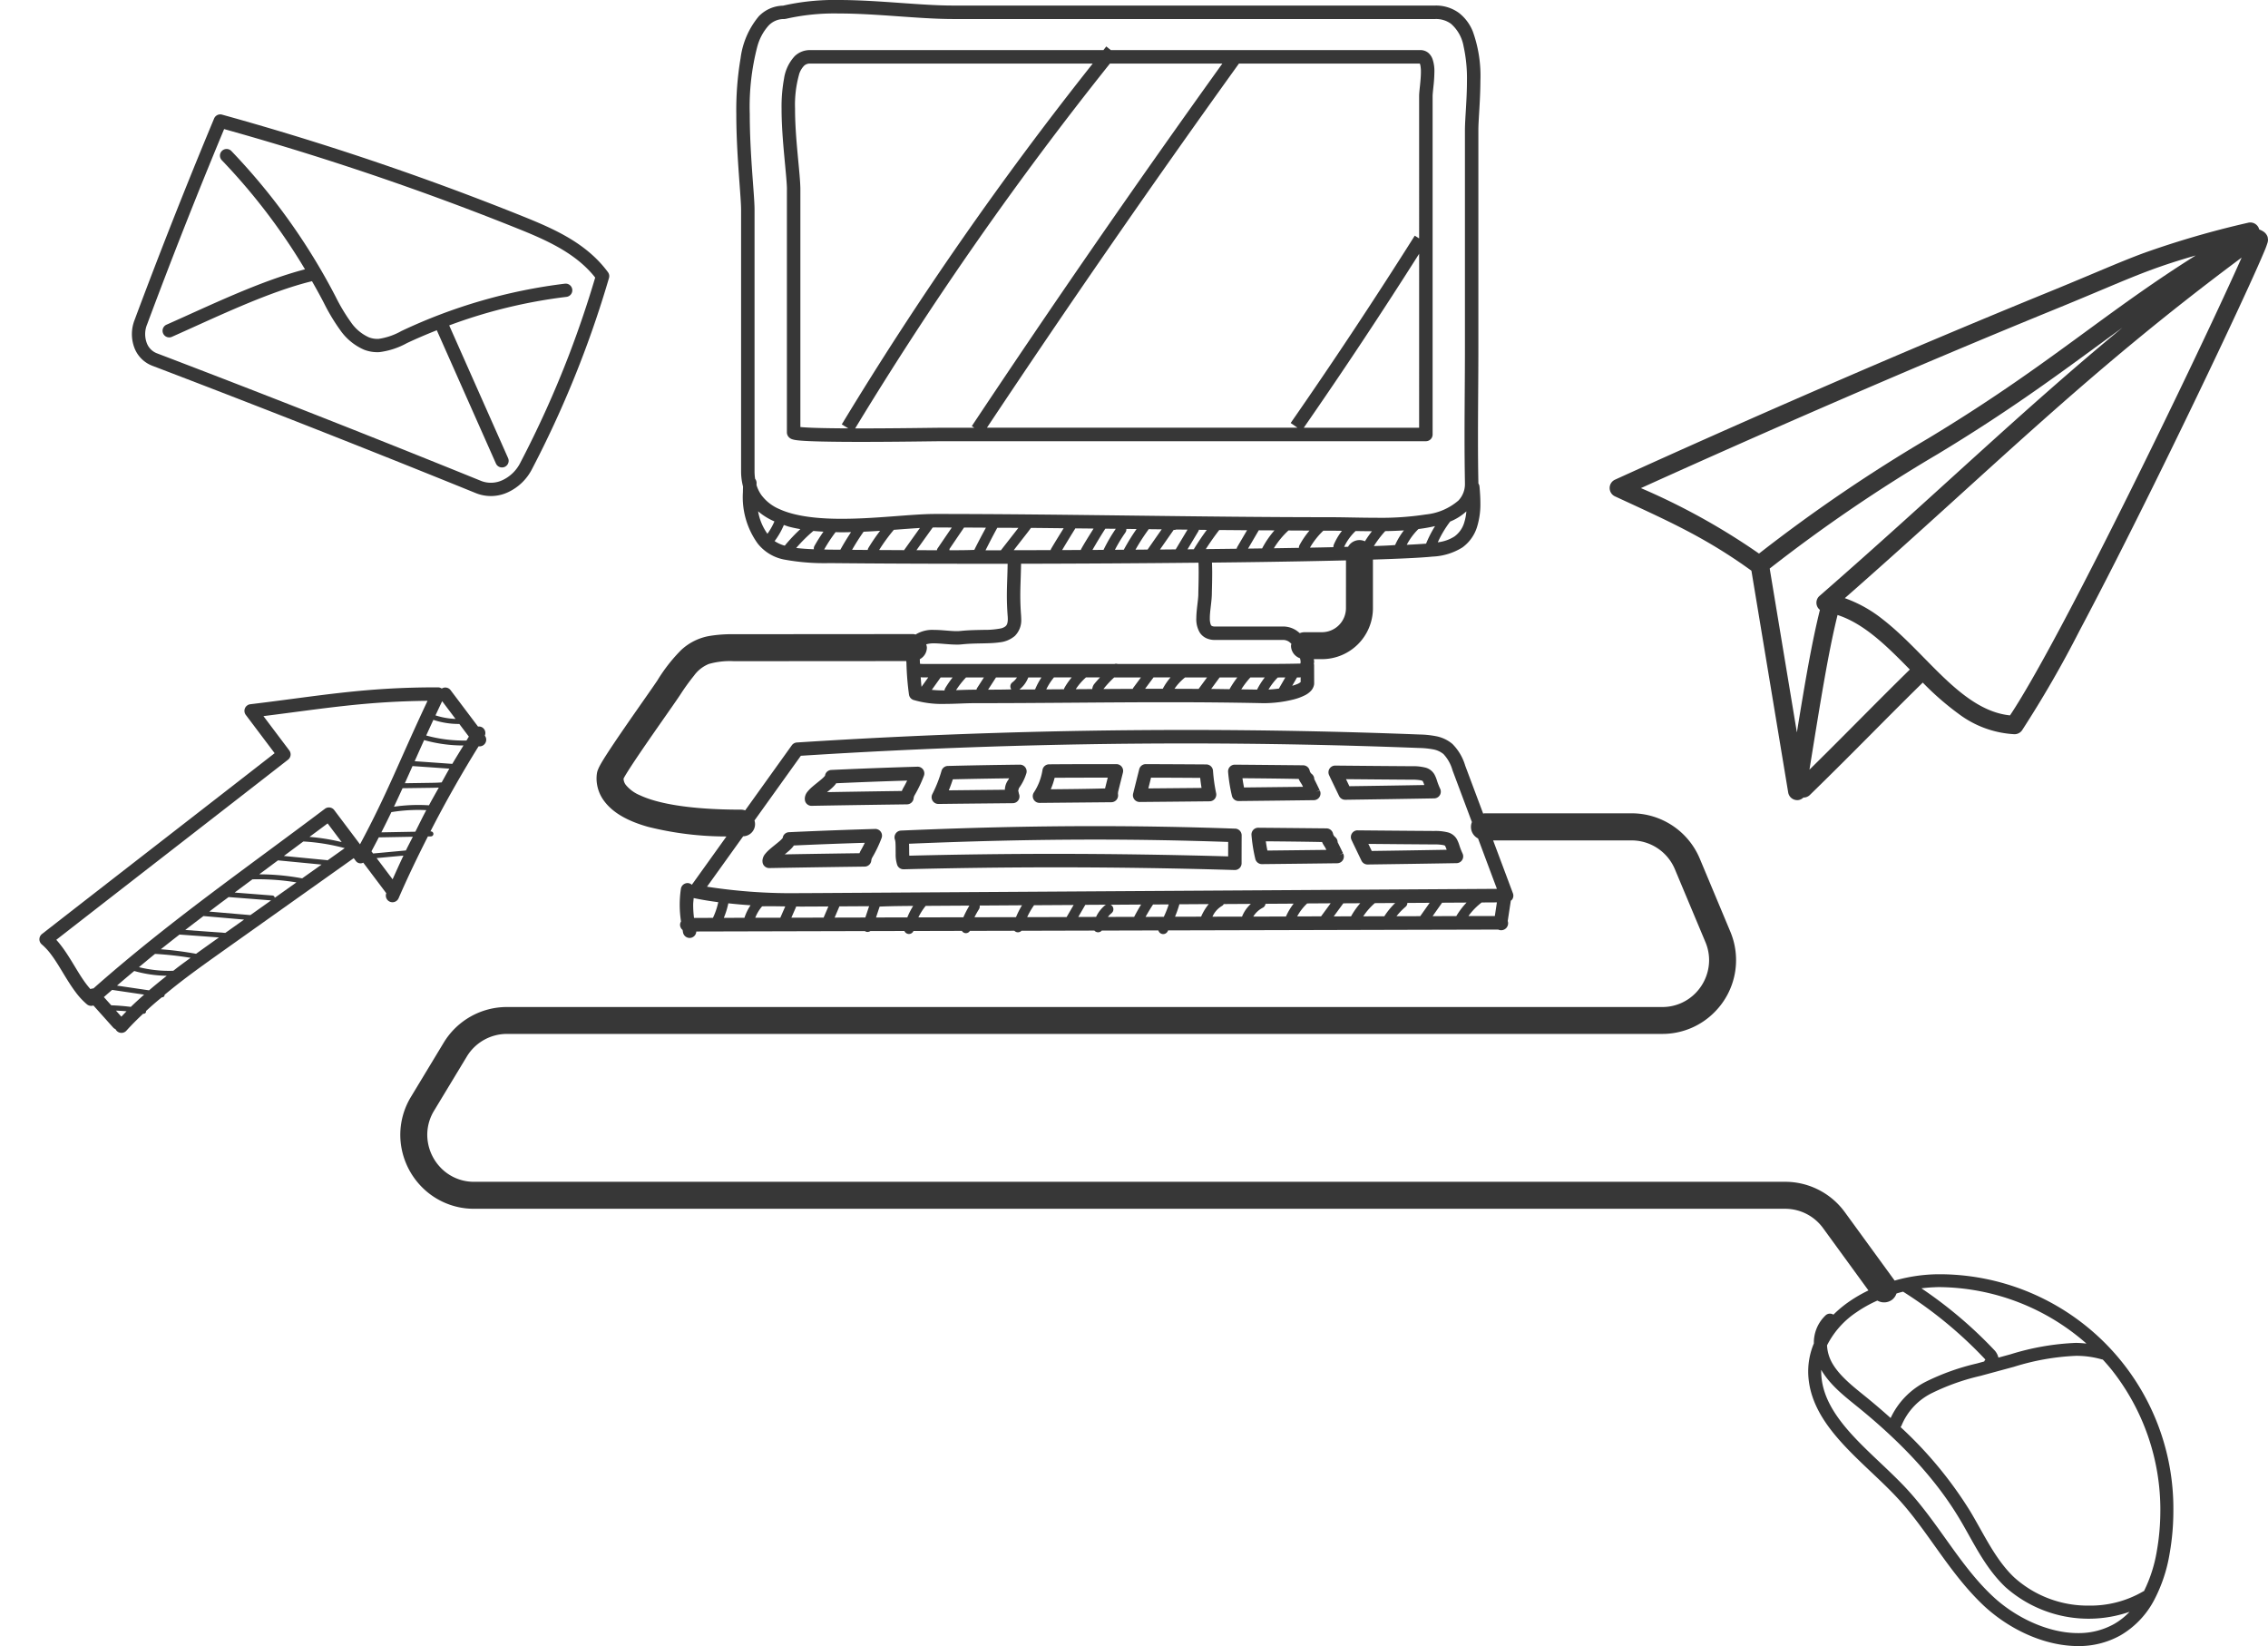 <svg id="illustration3" xmlns="http://www.w3.org/2000/svg" xmlns:xlink="http://www.w3.org/1999/xlink" width="337.543" height="244.931" viewBox="0 0 337.543 244.931">
  <defs>
    <style>
      .cls-1 {
        fill: none;
      }

      .cls-2 {
        clip-path: url(#clip-path);
      }

      .cls-3 {
        fill: #373737;
      }

      .cls-4 {
        clip-path: url(#clip-path-2);
      }

      .cls-5 {
        clip-path: url(#clip-path-3);
      }

      .cls-6 {
        clip-path: url(#clip-path-4);
      }
    </style>
    <clipPath id="clip-path">
      <rect id="Rectangle_21" data-name="Rectangle 21" class="cls-1" width="263.887" height="244.931"/>
    </clipPath>
    <clipPath id="clip-path-2">
      <rect id="Rectangle_22" data-name="Rectangle 22" class="cls-1" width="64.237" height="41.008"/>
    </clipPath>
    <clipPath id="clip-path-3">
      <rect id="Rectangle_23" data-name="Rectangle 23" class="cls-1" width="97.981" height="85.956"/>
    </clipPath>
    <clipPath id="clip-path-4">
      <rect id="Rectangle_24" data-name="Rectangle 24" class="cls-1" width="72.08" height="36.577"/>
    </clipPath>
  </defs>
  <g id="Group_40" data-name="Group 40" transform="translate(59.574)">
    <g id="Group_39" data-name="Group 39" class="cls-2">
      <path id="Path_61" data-name="Path 61" class="cls-3" d="M29.063,24.767V60.86a1.043,1.043,0,0,0,.281.711,1.207,1.207,0,0,0,.514.325,3.762,3.762,0,0,0,.642.134c.8.106,2.124.163,3.8.2s3.661.054,5.709.054c5.488,0,11.378-.1,12.195-.1h71.961a1,1,0,0,0,1-1V10.832c0-.241.06-.817.126-1.461a20.9,20.9,0,0,0,.138-2.134,5.443,5.443,0,0,0-.291-1.953,2.186,2.186,0,0,0-.628-.9,1.845,1.845,0,0,0-1.166-.4H77.268L76.6,3.443c-.145.181-.285.361-.43.542H32.5a3.239,3.239,0,0,0-2.272.9,6.263,6.263,0,0,0-1.592,3.356,22.958,22.958,0,0,0-.365,4.48c0,2.339.2,4.826.4,7s.4,4.057.4,5.047M40.007,60.278l-.783,0A514.394,514.394,0,0,1,77.14,5.992H93.873Q74.744,32.625,56.584,59.935l.367.243H52.2c-.871,0-6.719.1-12.195.1m83.152-.1H105.99q8.856-12.761,17.169-25.885Zm.1-54.185a1.085,1.085,0,0,1,.094.309,5.011,5.011,0,0,1,.072.935c0,.6-.062,1.295-.126,1.929s-.136,1.2-.139,1.666V32.01l-.65-.412q-8.922,14.14-18.468,27.875l1.014.7H58.836Q77.09,32.744,96.34,5.992h26.917ZM30.872,7.614A3.2,3.2,0,0,1,31.6,6.338a1.21,1.21,0,0,1,.9-.345H74.58A517.041,517.041,0,0,0,37.231,59.68l.978.594c-1.9-.01-3.676-.032-5.065-.08-.875-.03-1.588-.074-2.074-.12V24.767c0-1.2-.2-3.065-.4-5.229s-.4-4.6-.393-6.821a16.746,16.746,0,0,1,.6-5.1" transform="translate(28.475 3.468)"/>
      <path id="Path_62" data-name="Path 62" class="cls-3" d="M222.727,222.8c4.579,4.89,7.686,11.135,12.869,16.053,3.694,3.479,8.953,6.066,14.1,6.08a12.711,12.711,0,0,0,6.323-1.6,13.154,13.154,0,0,0,5.043-5.318,22.811,22.811,0,0,0,2.26-6.809,36.441,36.441,0,0,0,.562-6.371,34.847,34.847,0,0,0-34.726-35.23c-.245,0-.49,0-.733.008a24.451,24.451,0,0,0-6.022.935l-7.411-10.177a10.991,10.991,0,0,0-8.887-4.523H11.006a6.834,6.834,0,0,1-5.02-2.124,7.094,7.094,0,0,1-1.971-4.872,6.891,6.891,0,0,1,1.018-3.589L9.9,157.214a6.977,6.977,0,0,1,5.972-3.37H187.8a10.9,10.9,0,0,0,7.877-3.32,10.946,10.946,0,0,0,2.26-11.924L193.4,127.76a10.993,10.993,0,0,0-10.137-6.741h-21.9c-.07,0-.128.034-.2.04l-2.674-7.14a7.633,7.633,0,0,0-1.909-3.228,5.347,5.347,0,0,0-2.437-1.148,14.15,14.15,0,0,0-2.437-.251q-17.41-.678-34.838-.676-28.945,0-57.849,1.865a1.009,1.009,0,0,0-.751.418l-6.94,9.684a1.927,1.927,0,0,0-.538-.108c-8.028.008-12.691-1-15.081-2.124a5.393,5.393,0,0,1-2.122-1.532,1.58,1.58,0,0,1-.357-.968c.074-.145.209-.387.407-.711.867-1.421,2.592-3.938,4.216-6.273s3.162-4.509,3.768-5.422a32.777,32.777,0,0,1,2.092-2.911A5.083,5.083,0,0,1,45.913,98.8a11.345,11.345,0,0,1,3.75-.416l25.648-.018c0,.1.012.183.02.273a41.956,41.956,0,0,0,.381,4.739,1,1,0,0,0,.678.777,14.87,14.87,0,0,0,4.583.588c1.558,0,3.089-.112,4.46-.112,10.2,0,19.349-.141,28.688-.141,4.669,0,9.387.036,14.307.141l.237,0a18.263,18.263,0,0,0,4.169-.526,8.172,8.172,0,0,0,1.887-.693,3.216,3.216,0,0,0,.763-.566,1.853,1.853,0,0,0,.51-.96l.016-.175L136,98.932a.875.875,0,0,0-.032-.161c.008-.1.038-.2.038-.293,0-.132-.03-.267-.044-.4h1.206a7.59,7.59,0,0,0,7.59-7.59V83.264c4.127-.128,7.221-.275,8.867-.444a9.119,9.119,0,0,0,4.45-1.363,5.933,5.933,0,0,0,2.172-3.031,11.375,11.375,0,0,0,.5-3.591c0-.847-.06-1.68-.132-2.461a.982.982,0,0,0-.165-.44c0-.038,0-.175,0-.175-.044-2.226-.058-4.452-.058-6.679,0-4.452.058-8.915.058-13.385V19.349c0-1.548.293-4.374.3-7.3a19.492,19.492,0,0,0-1.128-7.371,6.59,6.59,0,0,0-2.064-2.756A5.787,5.787,0,0,0,154.027.825H82.263C77.375.827,71.11,0,65.242,0a34.429,34.429,0,0,0-8.28.843,5.153,5.153,0,0,0-3.609,1.586,12.119,12.119,0,0,0-2.708,6.239,46.068,46.068,0,0,0-.636,8.3c0,3.061.181,6.1.359,8.65s.353,4.609.353,5.6V70.112A9.018,9.018,0,0,0,51.01,72.4c-.006.283-.018.566-.018.847a11.8,11.8,0,0,0,2.186,7.61,6.588,6.588,0,0,0,3.943,2.4,32.856,32.856,0,0,0,6.791.532c6.663.066,14.477.1,22.679.1,1.255,0,2.525,0,3.8,0-.026,1.833-.112,3.172-.114,4.751,0,.919.032,1.923.128,3.154l.012.327c-.01.668-.153.881-.319,1.046a1.694,1.694,0,0,1-.765.349,12.571,12.571,0,0,1-2.487.207c-1.028.022-2.214.03-3.477.163a5.72,5.72,0,0,1-.582.026c-.945,0-2.16-.181-3.354-.185a4.744,4.744,0,0,0-2.742.689,1.9,1.9,0,0,0-.321-.066l-26.706.02a20.592,20.592,0,0,0-3.559.245,8.231,8.231,0,0,0-4.306,2.11,24.231,24.231,0,0,0-3.527,4.509c-.636.964-2.8,4.011-4.792,6.9-1,1.449-1.959,2.867-2.7,4.011-.369.572-.681,1.074-.925,1.5-.12.215-.227.412-.323.614l-.141.337a2.433,2.433,0,0,0-.134.542,5.414,5.414,0,0,0-.048.711,5.624,5.624,0,0,0,1.15,3.366c1.218,1.628,3.282,2.9,6.492,3.81a47.942,47.942,0,0,0,11.691,1.439q-2.574,3.6-5.151,7.188a.972.972,0,0,0-.492-.241,1,1,0,0,0-1.136.849,16.14,16.14,0,0,0,.018,4.856.977.977,0,0,0-.145.49.993.993,0,0,0,.377.765c.03.143.044.287.078.43a1,1,0,0,0,1.216.731.989.989,0,0,0,.745-.927l25.1-.062a.668.668,0,0,0,.161.092.743.743,0,0,0,.644-.094l5.073-.012a.73.73,0,0,0,1.345,0l7.209-.018a.688.688,0,0,0,1.188,0q3.312-.006,6.622-.016a.727.727,0,0,0,.321.2.742.742,0,0,0,.737-.2l10.852-.028a.72.72,0,0,0,1.1,0l8.421-.022a.745.745,0,0,0,1.355.185c.038-.06.062-.129.1-.189l21.361-.052q13.884-.036,27.766-.07a1.05,1.05,0,0,0,.193.07,1.036,1.036,0,0,0,1.22-1.345q.229-1.512.46-3.021a1.079,1.079,0,0,0,.2-.181,1,1,0,0,0,.112-.921q-1.472-3.936-2.947-7.869h20.612a6.982,6.982,0,0,1,6.436,4.28l4.545,10.84a6.939,6.939,0,0,1,.552,2.7,7.034,7.034,0,0,1-1.991,4.87,6.881,6.881,0,0,1-5,2.1H15.868a10.993,10.993,0,0,0-9.409,5.31L1.6,163.19A10.917,10.917,0,0,0,0,168.855,11.091,11.091,0,0,0,3.085,176.5a10.872,10.872,0,0,0,7.921,3.364h195.1a6.981,6.981,0,0,1,5.641,2.871l6.757,9.278a21.15,21.15,0,0,0-2.782,1.6,17.356,17.356,0,0,0-2.433,2.005.956.956,0,0,0-1.152.092,5.58,5.58,0,0,0-1.756,4.191,10.756,10.756,0,0,0-.843,4.119l0,.193c.074,4.015,2.18,7.315,4.8,10.252s5.839,5.6,8.383,8.329M77.575,102.192c-.046-.426-.086-.905-.122-1.415.145.006.283.022.44.022l.68,0c-.333.466-.664.931-1,1.4m1.53.45q.659-.921,1.317-1.845H82.2a15.332,15.332,0,0,0-1.1,1.6.748.748,0,0,0-.1.333,18.944,18.944,0,0,1-1.9-.092m3.613.048A13.584,13.584,0,0,1,84.2,100.8h2.664l-1,1.548a.726.726,0,0,0-.108.277h-.321c-.9,0-1.809.036-2.716.068m27.513-1.893-1.144,1.542a.762.762,0,0,0-.074.159c-1.449.006-2.911.014-4.366.024a15.186,15.186,0,0,1,1.6-1.724Zm20.532,1.656c-.546.076-1.066.124-1.548.145a9.6,9.6,0,0,1,1.369-1.785c.383-.016.759-.016,1.134-.016q-.476.828-.956,1.656m-3.25.155c-.795-.016-1.566-.024-2.351-.036a13.014,13.014,0,0,1,1.357-1.775h2.142a10.938,10.938,0,0,0-1.148,1.811m-4.1-.062c-.907-.012-1.831-.028-2.73-.036q.629-.855,1.259-1.712h2.634a14.682,14.682,0,0,0-1.162,1.748m-4.591-.044c-1.2-.006-2.4-.014-3.6-.014a7.753,7.753,0,0,1,1.572-1.69h3.276l-1.251,1.7m-5.338-.018-2.634.008q.626-.846,1.257-1.694h2.529a9.107,9.107,0,0,0-1.152,1.686m-10.276-.614-.126.245-.086.291a.665.665,0,0,0,0,.126l-2.463.018a8.952,8.952,0,0,1,1.518-1.752h2.088c-.317.351-.638.7-.927,1.072m-4.356.466a.674.674,0,0,0-.074.225c-.871.008-1.758.012-2.64.018a9.087,9.087,0,0,1,1.144-1.781h2.642a10.432,10.432,0,0,0-1.072,1.538m-4.38.255-2.327.012a4.322,4.322,0,0,0,1.317-1.8h1.961a10.359,10.359,0,0,0-.951,1.793m-3.37-1.068a.753.753,0,0,0-.163,1.052c-1.116.036-2.282.04-3.459.042q.59-.909,1.176-1.819h3.125a2.816,2.816,0,0,1-.681.725m41.643.512c.237-.414.476-.825.713-1.237h.4c.048,0,.094-.026.142-.028v.711a1.788,1.788,0,0,1-.548.319,6.815,6.815,0,0,1-.709.235m8-11.544a3.582,3.582,0,0,1-3.575,3.575h-2.594a1.971,1.971,0,0,0-.707.143,5.166,5.166,0,0,0-.506-.4,3.574,3.574,0,0,0-1.917-.59h-10.2a1.029,1.029,0,0,1-.442-.074c-.092-.052-.124-.074-.2-.257a2.724,2.724,0,0,1-.118-.911c-.008-1.02.285-2.423.3-3.678,0-.3.05-1.69.05-3.158,0-.48-.018-.956-.032-1.431,2.475-.028,4.906-.056,7.223-.09,4.691-.068,9-.149,12.723-.241ZM87.1,81.881c.568-1.124,1.144-2.246,1.754-3.35,1.048.006,2.084.006,3.136.016q-1.3,1.665-2.6,3.332c-.765,0-1.534,0-2.29,0m-15.832-.042a26.4,26.4,0,0,1,2.186-3c1.411-.106,2.714-.207,3.882-.275q-1.18,1.65-2.359,3.3l-3.71-.02m.141-2.856a27.369,27.369,0,0,0-1.738,2.545.75.75,0,0,0-.1.3l-2.333-.018c.532-.921,1.1-1.823,1.716-2.694.829-.038,1.65-.082,2.453-.134m7.833-.492c.106,0,.229-.008.329-.008.829,0,1.68.01,2.513.012Q81,80.076,79.928,81.654a.69.69,0,0,0-.058.221c-1.034,0-2.038-.008-3.047-.01q1.207-1.689,2.417-3.374m2.5,3.186Q82.816,80.09,83.9,78.5c1.082,0,2.172.01,3.26.016-.594,1.094-1.178,2.192-1.73,3.306-1.275.054-2.491.052-3.7.05a.673.673,0,0,0,0-.2m9.565.2q.949-1.219,1.9-2.437c.221-.283.448-.578.668-.885,1.614.014,3.242.034,4.862.052-.626,1.014-1.259,2.025-1.863,3.053a.7.7,0,0,0-.07.2q-2.758.009-5.5.014m9.18-3.25c.9.01,1.8.018,2.71.03-.634,1.018-1.281,2.027-1.863,3.073a.862.862,0,0,0-.036.116q-1.391.006-2.782.01.967-1.626,1.971-3.23m4.456.05,1.556.016a23.6,23.6,0,0,0-1.821,3.136l-1.65.01q.915-1.6,1.915-3.162m2.995.558a.743.743,0,0,0,.131-.524l1.524.018a30.8,30.8,0,0,0-1.9,3.081c-.438,0-.879.006-1.317.008a21.862,21.862,0,0,1,1.568-2.584m3.39-.383a.6.6,0,0,0,.048-.1l1.953.022q-1.051,1.5-2.1,3.009c-.6.01-1.2.014-1.8.018a29.947,29.947,0,0,1,1.9-2.947m3.782,0a.744.744,0,0,0,.389-.052l1.672.018q-.879,1.469-1.76,2.937c-.781.008-1.552.016-2.343.022L115.1,78.85m3.667.217a.719.719,0,0,0,.082-.233c.393.006.789.01,1.182.014-.687.933-1.335,1.893-1.937,2.881l-.929.008,1.6-2.67m33.9,1.825c-.755.06-1.718.116-2.873.173a9.253,9.253,0,0,1,1.738-2.347A23.535,23.535,0,0,0,154,78.284a17.153,17.153,0,0,0-1.333,2.608m-4.611.209c-.97.078-2.021.114-3.158.151a15.761,15.761,0,0,1,1.69-2.224c.935-.012,1.859-.05,2.776-.106a10.6,10.6,0,0,0-1.309,2.18m-4.489-.56a1.94,1.94,0,0,0-2.509.819l-.586.014a7.914,7.914,0,0,1,1.706-2.359q1.2.021,2.435.03a17.064,17.064,0,0,0-1.046,1.5m-4.639.528a.731.731,0,0,0-.05.343c-1.118.026-2.286.05-3.491.072a11.167,11.167,0,0,1,1.989-2.523c.321,0,.65,0,.972,0,.574,0,1.182.008,1.8.018a9.308,9.308,0,0,0-1.225,2.086m-5.1.064a.734.734,0,0,0-.074.383c-1.212.02-2.455.042-3.736.062a12.3,12.3,0,0,1,2.172-2.644c1.044,0,2.092.012,3.13.016a12.52,12.52,0,0,0-1.492,2.182m-5.554.472-.279,0-1.815.024q.795-1.361,1.592-2.722c.783.006,1.556.008,2.337.012a13.676,13.676,0,0,0-1.835,2.682m-3.706-.2a.717.717,0,0,0-.084.249q-2.255.03-4.593.054c.626-.974,1.291-1.923,2-2.84,1.385.014,2.758.022,4.139.034q-.732,1.25-1.465,2.5m32.345-1.582a5.777,5.777,0,0,1-2.493.875,15.915,15.915,0,0,1,1.843-3.087,7.963,7.963,0,0,0,2.409-1.514,7.7,7.7,0,0,1-.325,1.69,3.919,3.919,0,0,1-1.433,2.035M53.154,6.867a7.646,7.646,0,0,1,1.634-3.035,3.128,3.128,0,0,1,2.359-1l.247-.032a32.537,32.537,0,0,1,7.849-.793c5.689,0,11.928.821,17.021.825h71.764a3.76,3.76,0,0,1,2.337.7,5.756,5.756,0,0,1,1.879,3.338,22.23,22.23,0,0,1,.506,5.179c0,2.81-.291,5.554-.3,7.3V51.7c0,4.452-.058,8.915-.058,13.385q0,3.354.058,6.713l0,.1a3.554,3.554,0,0,1-.96,2.571,8.756,8.756,0,0,1-4.838,2.08,43.642,43.642,0,0,1-7.4.494c-2.4,0-4.8-.082-6.907-.084-19.265,0-39.481-.482-58.78-.482-3.411,0-8.768.721-13.863.719-3.539.006-6.927-.359-9.278-1.443a6.472,6.472,0,0,1-2.71-2.128,5.2,5.2,0,0,1-.695-1.443c0-.1,0-.193.006-.291a.985.985,0,0,0-.217-.644,7.665,7.665,0,0,1-.084-1.132V31.219c0-1.176-.183-3.208-.359-5.741s-.353-5.526-.353-8.509a35.572,35.572,0,0,1,1.138-10.1m8.4,74.859c-1.008-.038-1.881-.1-2.624-.193A22.962,22.962,0,0,1,61.48,79c.492.05,1,.082,1.5.112a24.76,24.76,0,0,0-1.351,2.142.728.728,0,0,0-.072.47m-5.844-1.21a11.361,11.361,0,0,0,1.375-2.395c.257.082.5.181.765.253.546.145,1.114.261,1.69.361a24.637,24.637,0,0,0-2.321,2.459,5.065,5.065,0,0,1-1.51-.678M53.254,76.08a9.488,9.488,0,0,0,2.427,1.506,9.79,9.79,0,0,1-1.04,1.841,8.013,8.013,0,0,1-1.387-3.346m9.828,5.687a23.337,23.337,0,0,1,1.7-2.584c.307.006.612.018.919.018.462,0,.925-.012,1.387-.022-.564.853-1.1,1.722-1.592,2.618-.514,0-1.066-.008-1.57-.014-.305,0-.562-.012-.849-.016m19.7,14.15a7.43,7.43,0,0,0,.791-.038c2.033-.219,3.979-.064,5.619-.3a4.15,4.15,0,0,0,2.266-.943,3.283,3.283,0,0,0,.962-2.519l-.018-.48c-.092-1.184-.12-2.128-.122-3,0-1.5.088-2.852.114-4.753,8.879-.016,17.984-.068,26.409-.157.016.458.026.933.024,1.409,0,1.439-.05,2.752-.05,3.158.008.931-.287,2.355-.3,3.678a3.887,3.887,0,0,0,.512,2.146,2.328,2.328,0,0,0,.945.831,3.012,3.012,0,0,0,1.313.273h10.2a1.571,1.571,0,0,1,.839.277,3.2,3.2,0,0,1,.339.3,1.806,1.806,0,0,0-.056.275,1.99,1.99,0,0,0,1.341,1.873,2.553,2.553,0,0,1,.09.534l-.028.255c-2.311.056-4.5.056-6.7.056H106.751a.73.73,0,0,0-.44,0H78.573l-.68,0a4.715,4.715,0,0,1-.534-.02c-.008-.048-.016-.112-.022-.187-.006-.171-.014-.341-.018-.5a1.98,1.98,0,0,0,1.054-1.734,1.9,1.9,0,0,0-.1-.48,4.011,4.011,0,0,1,1.152-.143c.98,0,2.188.181,3.354.185M59.615,112.458q28.584-1.831,57.247-1.835,17.386,0,34.76.674a12.644,12.644,0,0,1,2.094.207,3.364,3.364,0,0,1,1.54.7,5.847,5.847,0,0,1,1.347,2.419l2.885,7.7a1.92,1.92,0,0,0,.913,2.435q1.4,3.749,2.808,7.5l-100.375.622c-1.07.006-2.138.014-3.206.014a82.141,82.141,0,0,1-13.979-.956l5.38-7.5a1.807,1.807,0,0,0,1.686-2.353q3.451-4.812,6.9-9.627M162.9,136.3l-3.93.008a9.614,9.614,0,0,1,1.973-2.021q1.132-.009,2.264-.014-.154,1.012-.307,2.027m-9.258.022q.7-1,1.411-2,1.819-.012,3.639-.022a11.14,11.14,0,0,0-1.526,2.013l-3.525.008m-5.38.014a9.7,9.7,0,0,1,1.359-1.409.733.733,0,0,0,.259-.572l3.322-.02q-.7,1-1.405,1.991l-3.535.01m-4.946.012a9.692,9.692,0,0,1,1.724-1.963q1.515-.009,3.029-.02a11.3,11.3,0,0,0-1.616,1.975l-3.138.008m-4.39.012q.714-.976,1.429-1.947l2.519-.014a11.207,11.207,0,0,0-1.371,1.953q-1.289,0-2.577.008m-11.976.028a3.562,3.562,0,0,1,1.419-1.321.739.739,0,0,0,.4-.582q2.1-.012,4.189-.026a9.173,9.173,0,0,0-1.144,1.917l-4.864.012m-6.076.016a3.473,3.473,0,0,1,1.387-1.582.74.74,0,0,0,.3-.3l4.033-.024a5.085,5.085,0,0,0-1.317,1.895q-2.2,0-4.4.01m-9.957.026c.349-.628.719-1.243,1.114-1.841l2.335-.014a14.786,14.786,0,0,1-.733,1.847l-2.716.008m-5.607.014a3.223,3.223,0,0,1,.538-.558.753.753,0,0,0,.118-1.058.727.727,0,0,0-.253-.2l4.541-.03q-.551.9-1.036,1.835-1.954,0-3.908.01m-12.014.03a11.293,11.293,0,0,1,1.026-1.775l5.888-.036-1.042,1.795-5.872.016m-7.845.02a12.938,12.938,0,0,1,.672-1.2.742.742,0,0,0,.1-.548l6.305-.04a12.917,12.917,0,0,0-.893,1.768q-3.092.006-6.185.016m-8.345.02a8.875,8.875,0,0,1,1.088-1.714q3.255-.021,6.508-.04a14.813,14.813,0,0,0-.9,1.738q-3.348.006-6.7.016m-6.3.016c.181-.542.359-1.084.54-1.624,1.668-.074,3.33-.084,4.99-.1a10.689,10.689,0,0,0-.871,1.708l-4.659.012m-6.159.016.711-1.668,4.42-.026-.56,1.682-4.571.012m-6.44.016c.227-.516.452-1.032.679-1.548a.725.725,0,0,0,.024-.114c.239,0,.48.008.717.008,1.076,0,2.148-.008,3.218-.014l.873-.006-.711,1.662-4.8.012m-5.374.012a5.773,5.773,0,0,1,1.02-1.7c1.17-.04,2.308-.006,3.447.008q-.37.84-.737,1.682l-3.73.008m-4.677.012a11.981,11.981,0,0,0,.67-2.162c1.1.118,2.208.223,3.312.289a7.347,7.347,0,0,0-.913,1.865q-1.536.006-3.069.008m-4.436.012a15.261,15.261,0,0,1-.126-1.915c0-.347.05-.693.074-1.04,1.229.261,2.443.452,3.659.614a10.589,10.589,0,0,1-.793,2.333l-2.814.008m58.236-1.947,3.1-.018a.692.692,0,0,0-.149.076,4.877,4.877,0,0,0-1.349,1.738l-2.648.006q.521-.9,1.046-1.8m14-.086,4.364-.028a8.11,8.11,0,0,0-1.132,1.871l-3.882.01a16.339,16.339,0,0,0,.65-1.853m19.674,1.8q-1.072,0-2.14,0a7.6,7.6,0,0,1,1.487-1.925l3.495-.022-1.425,1.939c-.472,0-.945,0-1.417,0m126.319,88.473a34.482,34.482,0,0,1-.532,6.032,21.192,21.192,0,0,1-1.9,5.9.7.7,0,0,0-.108.04,15.6,15.6,0,0,1-8.038,2.12,16.352,16.352,0,0,1-11.167-4.193c-2.8-2.654-4.44-6.321-6.556-9.854a59.742,59.742,0,0,0-10.36-12.518.962.962,0,0,0,.159-.271,9.364,9.364,0,0,1,4.587-4.826,33.2,33.2,0,0,1,7.11-2.513q2.52-.683,5.037-1.365a35.885,35.885,0,0,1,9.17-1.624,13.592,13.592,0,0,1,3.918.536.666.666,0,0,0,.11.01c.48.524.948,1.058,1.389,1.61a33.541,33.541,0,0,1,7.184,20.913m-33.481-33.288c.229-.006.46-.008.689-.008a33.568,33.568,0,0,1,21.792,8.4c-.534-.05-1.068-.1-1.6-.1a37.687,37.687,0,0,0-9.676,1.69q-.912.25-1.825.5a2.469,2.469,0,0,0-.524-1.028,64.365,64.365,0,0,0-10.936-9.282c.7-.084,1.393-.149,2.082-.163m-11.655,3.659a19.284,19.284,0,0,1,3.019-1.674,2,2,0,0,0,2.176-.112,1.965,1.965,0,0,0,.668-.941c.325-.1.65-.191.982-.271a62.656,62.656,0,0,1,12.249,10.1.981.981,0,0,0-.177.287q-.548.148-1.1.3a34.731,34.731,0,0,0-7.524,2.678,11.513,11.513,0,0,0-5.3,5.438q-1.78-1.6-3.633-3.109c-2.015-1.626-4.017-3.19-5.1-5.131a5.918,5.918,0,0,1-.733-2.577,12.928,12.928,0,0,1,4.47-4.982m-5.346,8.816c0-.062.012-.118.014-.181,1.375,2.339,3.541,3.975,5.478,5.554,5.9,4.788,11.257,10.216,15.029,16.485,2.044,3.376,3.724,7.239,6.881,10.258a18.632,18.632,0,0,0,18.5,3.7,10.093,10.093,0,0,1-2.3,1.813A10.763,10.763,0,0,1,249.7,243c-4.482.012-9.413-2.361-12.775-5.552-4.874-4.587-7.971-10.784-12.783-15.965-2.666-2.854-5.86-5.5-8.355-8.3s-4.258-5.683-4.312-9l0-.157" transform="translate(0)"/>
      <path id="Path_63" data-name="Path 63" class="cls-3" d="M87.339,61.612c-7.048-.255-13.925-.375-20.8-.375-9.509,0-19.008.231-28.938.662a1.005,1.005,0,0,0-.887,1.377,2.166,2.166,0,0,1,.072.5c.028.426.018,1.006.026,1.57a5.008,5.008,0,0,0,.235,1.686,1.007,1.007,0,0,0,.958.628q11.334-.292,22.671-.291,13.294,0,26.584.4a1.008,1.008,0,0,0,1.036-1q0-2.078.01-4.155a1,1,0,0,0-.968-1.006m-48.5,4.027c-.02-.409-.014-.917-.024-1.425,0-.12-.012-.235-.016-.351,9.5-.4,18.627-.618,27.746-.618,6.53,0,13.074.118,19.757.349l-.006,2.15q-12.8-.37-25.614-.379-10.921,0-21.842.275" transform="translate(36.914 61.689)"/>
      <path id="Path_64" data-name="Path 64" class="cls-3" d="M31.016,62.654c4.772-.086,9.489-.157,14.186-.219a1,1,0,0,0,.986-.905,1.147,1.147,0,0,1,.163-.474l-.865-.508.865.508a18.992,18.992,0,0,0,1.365-2.863,1,1,0,0,0-.968-1.361c-4.191.126-8.443.279-12.815.484a1.013,1.013,0,0,0-.737.375.979.979,0,0,0-.193.486,4.159,4.159,0,0,1-.56.546c-.41.351-.937.751-1.4,1.156a5.33,5.33,0,0,0-.638.656A1.711,1.711,0,0,0,29.99,61.6l.02.233a1,1,0,0,0,1.006.823m3.553-3.22c.03-.04.058-.094.088-.139,3.591-.165,7.1-.293,10.569-.4-.187.387-.385.771-.606,1.148a3.556,3.556,0,0,0-.183.4q-5.528.075-11.131.173c.211-.171.424-.345.624-.522a5.329,5.329,0,0,0,.638-.656" transform="translate(30.211 57.251)"/>
      <path id="Path_65" data-name="Path 65" class="cls-3" d="M27.878,67.268c4.772-.086,9.489-.157,14.186-.219a1,1,0,0,0,.986-.905,1.137,1.137,0,0,1,.163-.474,18.9,18.9,0,0,0,1.365-2.863,1,1,0,0,0-.968-1.361c-4.191.126-8.443.279-12.815.484a1.013,1.013,0,0,0-.737.375.979.979,0,0,0-.193.486,4.158,4.158,0,0,1-.56.546c-.41.351-.937.751-1.4,1.156a5.331,5.331,0,0,0-.638.656,1.711,1.711,0,0,0-.418,1.062l.02.231a1,1,0,0,0,1.006.825m3.553-3.22c.03-.04.058-.094.088-.139,3.591-.165,7.1-.293,10.569-.4-.187.387-.385.771-.606,1.148a2.963,2.963,0,0,0-.183.4q-5.528.075-11.131.173c.211-.171.424-.345.624-.522a5.331,5.331,0,0,0,.638-.656" transform="translate(27.05 61.899)"/>
      <path id="Path_66" data-name="Path 66" class="cls-3" d="M55.333,62.275q5.194-.045,10.4-.1A1,1,0,0,0,66.7,60.97a24.9,24.9,0,0,1-.468-3.346,1.006,1.006,0,0,0-.994-.937q-4.5-.03-9.009-.046a1.007,1.007,0,0,0-.976.761q-.455,1.813-.907,3.627a1,1,0,0,0,.982,1.247m9.2-2.092q-3.963.036-7.917.072c.135-.534.267-1.068.4-1.6q3.661.009,7.317.036.078.75.2,1.493" transform="translate(54.722 57.058)"/>
      <path id="Path_67" data-name="Path 67" class="cls-3" d="M69.128,58.644c.426.881.843,1.75,1.263,2.622a1,1,0,0,0,.917.57c4.384-.06,8.786-.126,13.239-.207a1,1,0,0,0,.889-1.433,10.327,10.327,0,0,1-.48-1.235,5.106,5.106,0,0,0-.341-.841,2.192,2.192,0,0,0-1.321-1.058,7.484,7.484,0,0,0-2.094-.219c-3.842-.024-7.614-.058-11.372-.094a1,1,0,0,0-.917,1.429Zm13.5.315.2.072a3.181,3.181,0,0,1,.247.612q-5.61.1-11.147.175-.25-.524-.5-1.048c3.232.03,6.468.058,9.772.08a6.774,6.774,0,0,1,1.435.108" transform="translate(69.325 57.168)"/>
      <path id="Path_68" data-name="Path 68" class="cls-3" d="M71.49,61.548a1,1,0,0,0-.917,1.429l.219.466c.424.879.841,1.75,1.261,2.622a1,1,0,0,0,.917.568c4.384-.058,8.786-.124,13.239-.2a1.006,1.006,0,0,0,.889-1.435,10.542,10.542,0,0,1-.48-1.235,5.249,5.249,0,0,0-.341-.841,2.184,2.184,0,0,0-1.321-1.056,7.474,7.474,0,0,0-2.094-.221c-3.842-.024-7.612-.058-11.372-.092M84.482,63.83a3.079,3.079,0,0,1,.247.612q-5.61.1-11.147.175-.25-.524-.5-1.05c3.234.03,6.47.06,9.772.08a6.84,6.84,0,0,1,1.435.11Z" transform="translate(70.998 62.002)"/>
      <path id="Path_69" data-name="Path 69" class="cls-3" d="M62.935,62.095q5.58-.057,11.2-.13a1,1,0,0,0,.891-1.439,5.144,5.144,0,0,0-.905.365L75,60.469c-.259-.538-.524-1.086-.8-1.634a.988.988,0,0,0-.365-.763.886.886,0,0,1-.321-.516,1.006,1.006,0,0,0-.97-.781c-3.4-.032-6.789-.066-10.159-.094a1,1,0,0,0-1.01,1.088,23.774,23.774,0,0,0,.572,3.557,1.008,1.008,0,0,0,.986.769m8.957-3.286c.014.054.032.082.04.116l.145.271.185.287.106.173c.054.1.1.215.159.319q-4.4.054-8.78.1c-.092-.458-.173-.917-.233-1.377,2.778.024,5.568.05,8.379.108" transform="translate(61.828 57.099)"/>
      <path id="Path_70" data-name="Path 70" class="cls-3" d="M63.374,61.679a1,1,0,0,0-.263.767A23.51,23.51,0,0,0,63.681,66a1.008,1.008,0,0,0,.986.769q5.58-.057,11.2-.13a1,1,0,0,0,.891-1.439,5.145,5.145,0,0,0-.905.365l.879-.422c-.259-.538-.524-1.086-.8-1.634a.991.991,0,0,0-.365-.763.888.888,0,0,1-.321-.514,1.008,1.008,0,0,0-.97-.783c-3.4-.032-6.789-.066-10.159-.094a1.007,1.007,0,0,0-.745.321m10.25,1.807c.016.054.032.082.04.116l.145.271.185.287.106.173c.054.1.1.215.159.319q-4.4.054-8.78.1c-.092-.458-.173-.917-.233-1.377,2.778.024,5.568.05,8.379.108" transform="translate(63.573 61.811)"/>
      <path id="Path_71" data-name="Path 71" class="cls-3" d="M47.909,62.409q5.351-.051,10.685-.1a1.008,1.008,0,0,0,.988-1.126l-.014-.2.028-.237-.974-.243.974.243q.358-1.43.715-2.857a1.006,1.006,0,0,0-.974-1.249c-3.322,0-6.644,0-10.017.028a1,1,0,0,0-.984.851,8.45,8.45,0,0,1-1.281,3.338,1,1,0,0,0,.853,1.55m2.234-3.734c2.652-.018,5.281-.022,7.907-.022-.134.536-.267,1.07-.4,1.606-2.7.078-5.388.1-8.082.126a10.323,10.323,0,0,0,.576-1.71" transform="translate(47.241 57.06)"/>
      <path id="Path_72" data-name="Path 72" class="cls-3" d="M40.407,62.531c3.71-.046,7.383-.08,11.069-.116a1,1,0,0,0,.919-1.385l-.108-.49.106-.367-.817-.582.819.582a7.413,7.413,0,0,0,1.1-2.2,1,1,0,0,0-.974-1.291c-3.531.044-7.09.1-10.713.193a1,1,0,0,0-.941.731A19.239,19.239,0,0,1,39.5,61.071a1.006,1.006,0,0,0,.907,1.459m9.89-2.112c-2.776.028-5.552.056-8.345.086.225-.536.42-1.084.6-1.64,2.828-.066,5.615-.112,8.385-.151-.062.1-.106.193-.177.293a2.567,2.567,0,0,0-.462,1.411" transform="translate(39.682 57.097)"/>
    </g>
  </g>
  <g id="Group_42" data-name="Group 42" transform="translate(32.592 14.776) rotate(21)">
    <g id="Group_41" data-name="Group 41" class="cls-4" transform="translate(0 0)">
      <path id="Path_73" data-name="Path 73" class="cls-3" d="M4.871,40.572q2.751-.006,5.48-.006,23.193,0,46.382.443h.109a6,6,0,0,0,4.279-1.852,7.61,7.61,0,0,0,2.089-4.484,156.041,156.041,0,0,0,1.03-17.9q0-6.385-.524-12.751a.99.99,0,0,0-.451-.751C58.664.328,53.31.132,48.37.049Q45.162,0,41.953,0,21.576,0,1.239,1.968a.99.99,0,0,0-.893.956Q0,15,0,27.086,0,31.144.04,35.2a5.765,5.765,0,0,0,1.387,3.753,4.6,4.6,0,0,0,3.445,1.617M2.016,35.185q-.039-4.049-.04-8.1,0-11.614.326-23.224Q22.089,1.988,41.953,1.976q3.193,0,6.387.049c4.753.065,9.512.33,13.438,2.674q.474,6.018.484,12.073a153.843,153.843,0,0,1-1.018,17.673,5.631,5.631,0,0,1-1.532,3.324,4.021,4.021,0,0,1-2.871,1.263q-23.314-.442-46.49-.443-2.733,0-5.468.006a2.608,2.608,0,0,1-1.97-.945,3.788,3.788,0,0,1-.9-2.466" transform="translate(0 0)"/>
      <path id="Path_74" data-name="Path 74" class="cls-3" d="M3.048,29.078c4.974-4.96,10.952-11.365,16.5-15.2.953.779,1.9,1.573,2.822,2.393a28.755,28.755,0,0,0,3.68,2.877,8.419,8.419,0,0,0,4.385,1.47,5.478,5.478,0,0,0,2.257-.48,11.384,11.384,0,0,0,3.35-2.727c1.122-1.17,2.283-2.286,3.462-3.377q7.66,7.681,15.322,15.359a.988.988,0,0,0,1.4-1.4Q48.6,20.348,40.969,12.7A75.944,75.944,0,0,1,55.74,2.483.988.988,0,1,0,54.819.734a79.345,79.345,0,0,0-20.2,15.306,9.69,9.69,0,0,1-2.729,2.29,3.482,3.482,0,0,1-1.451.31A6.505,6.505,0,0,1,27.1,17.47a27.237,27.237,0,0,1-3.419-2.682A93.455,93.455,0,0,0,1.407.093.988.988,0,1,0,.57,1.884,90.354,90.354,0,0,1,17.942,12.6C12.267,16.656,6.465,22.893,1.653,27.677a.989.989,0,0,0,1.4,1.4" transform="translate(3.073 6.43)"/>
    </g>
  </g>
  <g id="Group_44" data-name="Group 44" transform="translate(239.562 33.103)">
    <g id="Group_43" data-name="Group 43" class="cls-5" transform="translate(0 0)">
      <path id="Path_75" data-name="Path 75" class="cls-3" d="M60.225,76.145a15.145,15.145,0,0,1-8.283-3.026A41.93,41.93,0,0,1,46.6,68.464C40.874,74.081,36.46,78.69,29.8,85.182a1.35,1.35,0,0,1-.968.388,1.322,1.322,0,0,1-.689.366,1.367,1.367,0,0,1-1.572-1.123q-2.735-16.5-5.473-33C14.149,46.792,8.611,44.373.793,40.754A1.367,1.367,0,0,1,.8,38.269c18.782-8.548,42.424-18.894,64.495-27.9,6.7-2.734,10.273-4.36,14.138-5.8A136.239,136.239,0,0,1,95.02.04a1.365,1.365,0,0,1,1.654,1,2.915,2.915,0,0,1,.73.385,1.551,1.551,0,0,1,.528.752l.049.369a1.635,1.635,0,0,1-.068.462A12.461,12.461,0,0,1,97.4,4.373c-1.883,4.521-8.865,19.408-16.4,34.648-3.764,7.613-7.657,15.3-11.112,21.805a164.636,164.636,0,0,1-8.509,14.736,1.363,1.363,0,0,1-1.159.582M44.674,66.523c-.883-.9-1.76-1.79-2.646-2.635-2.608-2.507-5.235-4.551-8.11-5.481-1.391,5.62-2.52,12.752-4.182,23.014,5.617-5.53,9.742-9.8,14.939-14.9M27.866,75.88c1.244-7.668,2.228-13.416,3.428-18.235a1.345,1.345,0,0,1-.049-2.086C48.878,40.177,60.988,28.313,76.32,15.646q-1.55,1.123-3.108,2.263C66.4,22.893,59.23,28.185,48.826,34.464A231.025,231.025,0,0,0,23.82,51.494q2.021,12.19,4.046,24.386M66.329,12.9C45.338,21.466,22.948,31.238,4.655,39.526a99.647,99.647,0,0,1,17.574,9.74A234.534,234.534,0,0,1,47.413,32.124C57.713,25.908,64.776,20.692,71.6,15.7c4.961-3.627,9.808-7.14,15.625-10.792-2.7.774-4.811,1.468-6.837,2.22C76.651,8.52,73.07,10.149,66.329,12.9m19.81,9.313c2.665-5.568,4.972-10.494,6.612-14.089.506-1.107.938-2.069,1.307-2.9C70.711,22.592,57.2,36.407,35,55.9a19.407,19.407,0,0,1,5.475,3.021c3.589,2.755,6.67,6.416,9.841,9.338C53.287,71,56.24,73,59.585,73.343c2.077-3.108,5.221-8.709,8.764-15.444,5.7-10.825,12.459-24.547,17.79-35.686" transform="translate(0 0.001)"/>
    </g>
  </g>
  <g id="Group_46" data-name="Group 46" transform="matrix(0.799, -0.602, 0.602, 0.799, 0, 132.693)">
    <g id="Group_45" data-name="Group 45" class="cls-6" transform="translate(0 0)">
      <path id="Path_76" data-name="Path 76" class="cls-3" d="M.254,10a.994.994,0,0,1,.951-1.222c13.335-.218,30.328-.436,43.829-.654V.994a.994.994,0,0,1,1.495-.86C55.59,5.394,61.57,8.3,70.352,14.94a.967.967,0,0,1,.322.468.985.985,0,0,1,.908.977v6.786a.969.969,0,0,1,.434.494.981.981,0,0,1-.434,1.19.994.994,0,0,1-1.7.711q-6.845,2.651-13.34,5.8l.053.039a.369.369,0,0,1-.432.6l-.373-.269c-3.06,1.5-6.08,3.054-9,4.711a.989.989,0,0,1-1.024-1.692V29.062a.867.867,0,0,1-.729-.927v-.46L21.327,27c-2.282-.064-4.567-.128-6.84-.128-1.391,0-2.771.038-4.147.1a.356.356,0,0,1-.545.055c-1.07.029-2.108.11-3.137.217-.018.027-.016.064-.042.087a.371.371,0,0,1-.523-.026c-1.181.129-2.349.29-3.505.511a.983.983,0,0,1-1.161-1.145,1.007,1.007,0,0,1-.134-.41q-.184-2.194-.372-4.39a1,1,0,0,1-.667-.715A10.75,10.75,0,0,1,0,18.682C.005,16.4.459,14.03.455,12.017A8.962,8.962,0,0,0,.254,10M3.243,25.7c.364-.061.728-.12,1.092-.172-.381-.355-.789-.69-1.195-1.029l.1,1.2m9.056-.785a18.778,18.778,0,0,1-3.437-3.483q-1.679.08-3.359.19l3.385,3.432c1.136-.073,2.274-.116,3.411-.14M24.748,19.1c7.074,0,14.154.13,21.282.13a.993.993,0,0,1,.993.994v6.367c7.732-3.557,12.265-6.469,20.867-11-7.5-5.53-13-8.355-20.867-12.872v5.21c0,.283,0,.569,0,.857l0,.321a.994.994,0,0,1-.977.991c-13.279.217-30.186.433-43.66.65.04.421.057.845.057,1.272,0,2.282-.46,4.651-.453,6.665,0,.338.016.663.043.977a.977.977,0,0,1,.407.187c7.462-.59,14.883-.749,22.308-.749m1.766,6.062Q24.256,23.129,22,21.1c-1.138.005-2.272.009-3.409.025l4.5,3.933,3.428.1m4.923.138-4.754-4.2c-.643,0-1.291-.012-1.936-.012-.55,0-1.1.008-1.653.01l4.562,4.094,3.78.107m9.2.261-4.8-4.4c-1.162-.01-2.319-.012-3.479-.021a35.178,35.178,0,0,1,4.741,4.324l3.539.1m1.044-4.369a30.712,30.712,0,0,1,3.358,3.5V21.21c-1.123,0-2.237-.014-3.358-.021m6.076,12.478c1.131-.621,2.258-1.244,3.41-1.843q-1.7-1.053-3.41-2.107ZM40.535,21.183c-1.2-.009-2.406-.012-3.6-.022q2.368,2.174,4.735,4.347c.026.022.022.056.039.082l3.152.089a30.152,30.152,0,0,0-4.323-4.5m-9.428-.057q-1.651-.014-3.3-.021l4.238,3.745a.36.36,0,0,1,.051.467l3.96.112a35.145,35.145,0,0,0-4.949-4.3M61.46,26.908c-.292-.2-.58-.406-.86-.609l-3.5-2.563c-.884.48-1.773.955-2.678,1.43a25.092,25.092,0,0,1,4.284,2.965c.908-.42,1.834-.817,2.755-1.222m2.955-1.3Q62.343,23.8,60.265,22c-.828.458-1.642.908-2.45,1.349L61.036,25.7c.407.3.814.581,1.231.848.717-.313,1.423-.642,2.147-.946m3.743-1.492a21.374,21.374,0,0,1-4.187-4.159c-1.05.574-2.049,1.127-3.016,1.662L65.189,25.3c.982-.407,1.978-.793,2.969-1.184m1.436-7.172q-1.07.56-2.062,1.088a10.972,10.972,0,0,0,2.062,2.215Zm0,6.6V21.186a11.849,11.849,0,0,1-2.716-2.81c-.781.419-1.529.823-2.25,1.217a20.908,20.908,0,0,0,4.335,4.2c.213-.082.42-.17.631-.25m-11.64,4.922a24.7,24.7,0,0,0-4.324-2.887c-.964.5-1.959,1-3,1.505l4.094,2.966c1.078-.53,2.139-1.076,3.233-1.585m-8.079-1.016c-.681.327-1.391.659-2.122,1v.407l4.167,2.574c.673-.347,1.37-.668,2.051-1.007l-4.095-2.969M21.383,25.013l.543.016q-2.215-1.939-4.431-3.876c-1.178.02-2.356.043-3.534.077a49.9,49.9,0,0,1,3.782,3.692c1.218.025,2.433.057,3.641.091m-4.648-.1a50.181,50.181,0,0,0-3.878-3.653c-1.032.034-2.065.089-3.1.136A18.541,18.541,0,0,0,13.521,24.9c.322,0,.643-.014.967-.014.75,0,1.5.014,2.248.026m-12.2-3.218c-.541.038-1.08.073-1.62.115q.068.82.14,1.641c.767.617,1.491,1.268,2.185,1.938.891-.112,1.785-.193,2.679-.264L4.533,21.691" transform="translate(0.001 -0.001)"/>
    </g>
  </g>
</svg>
